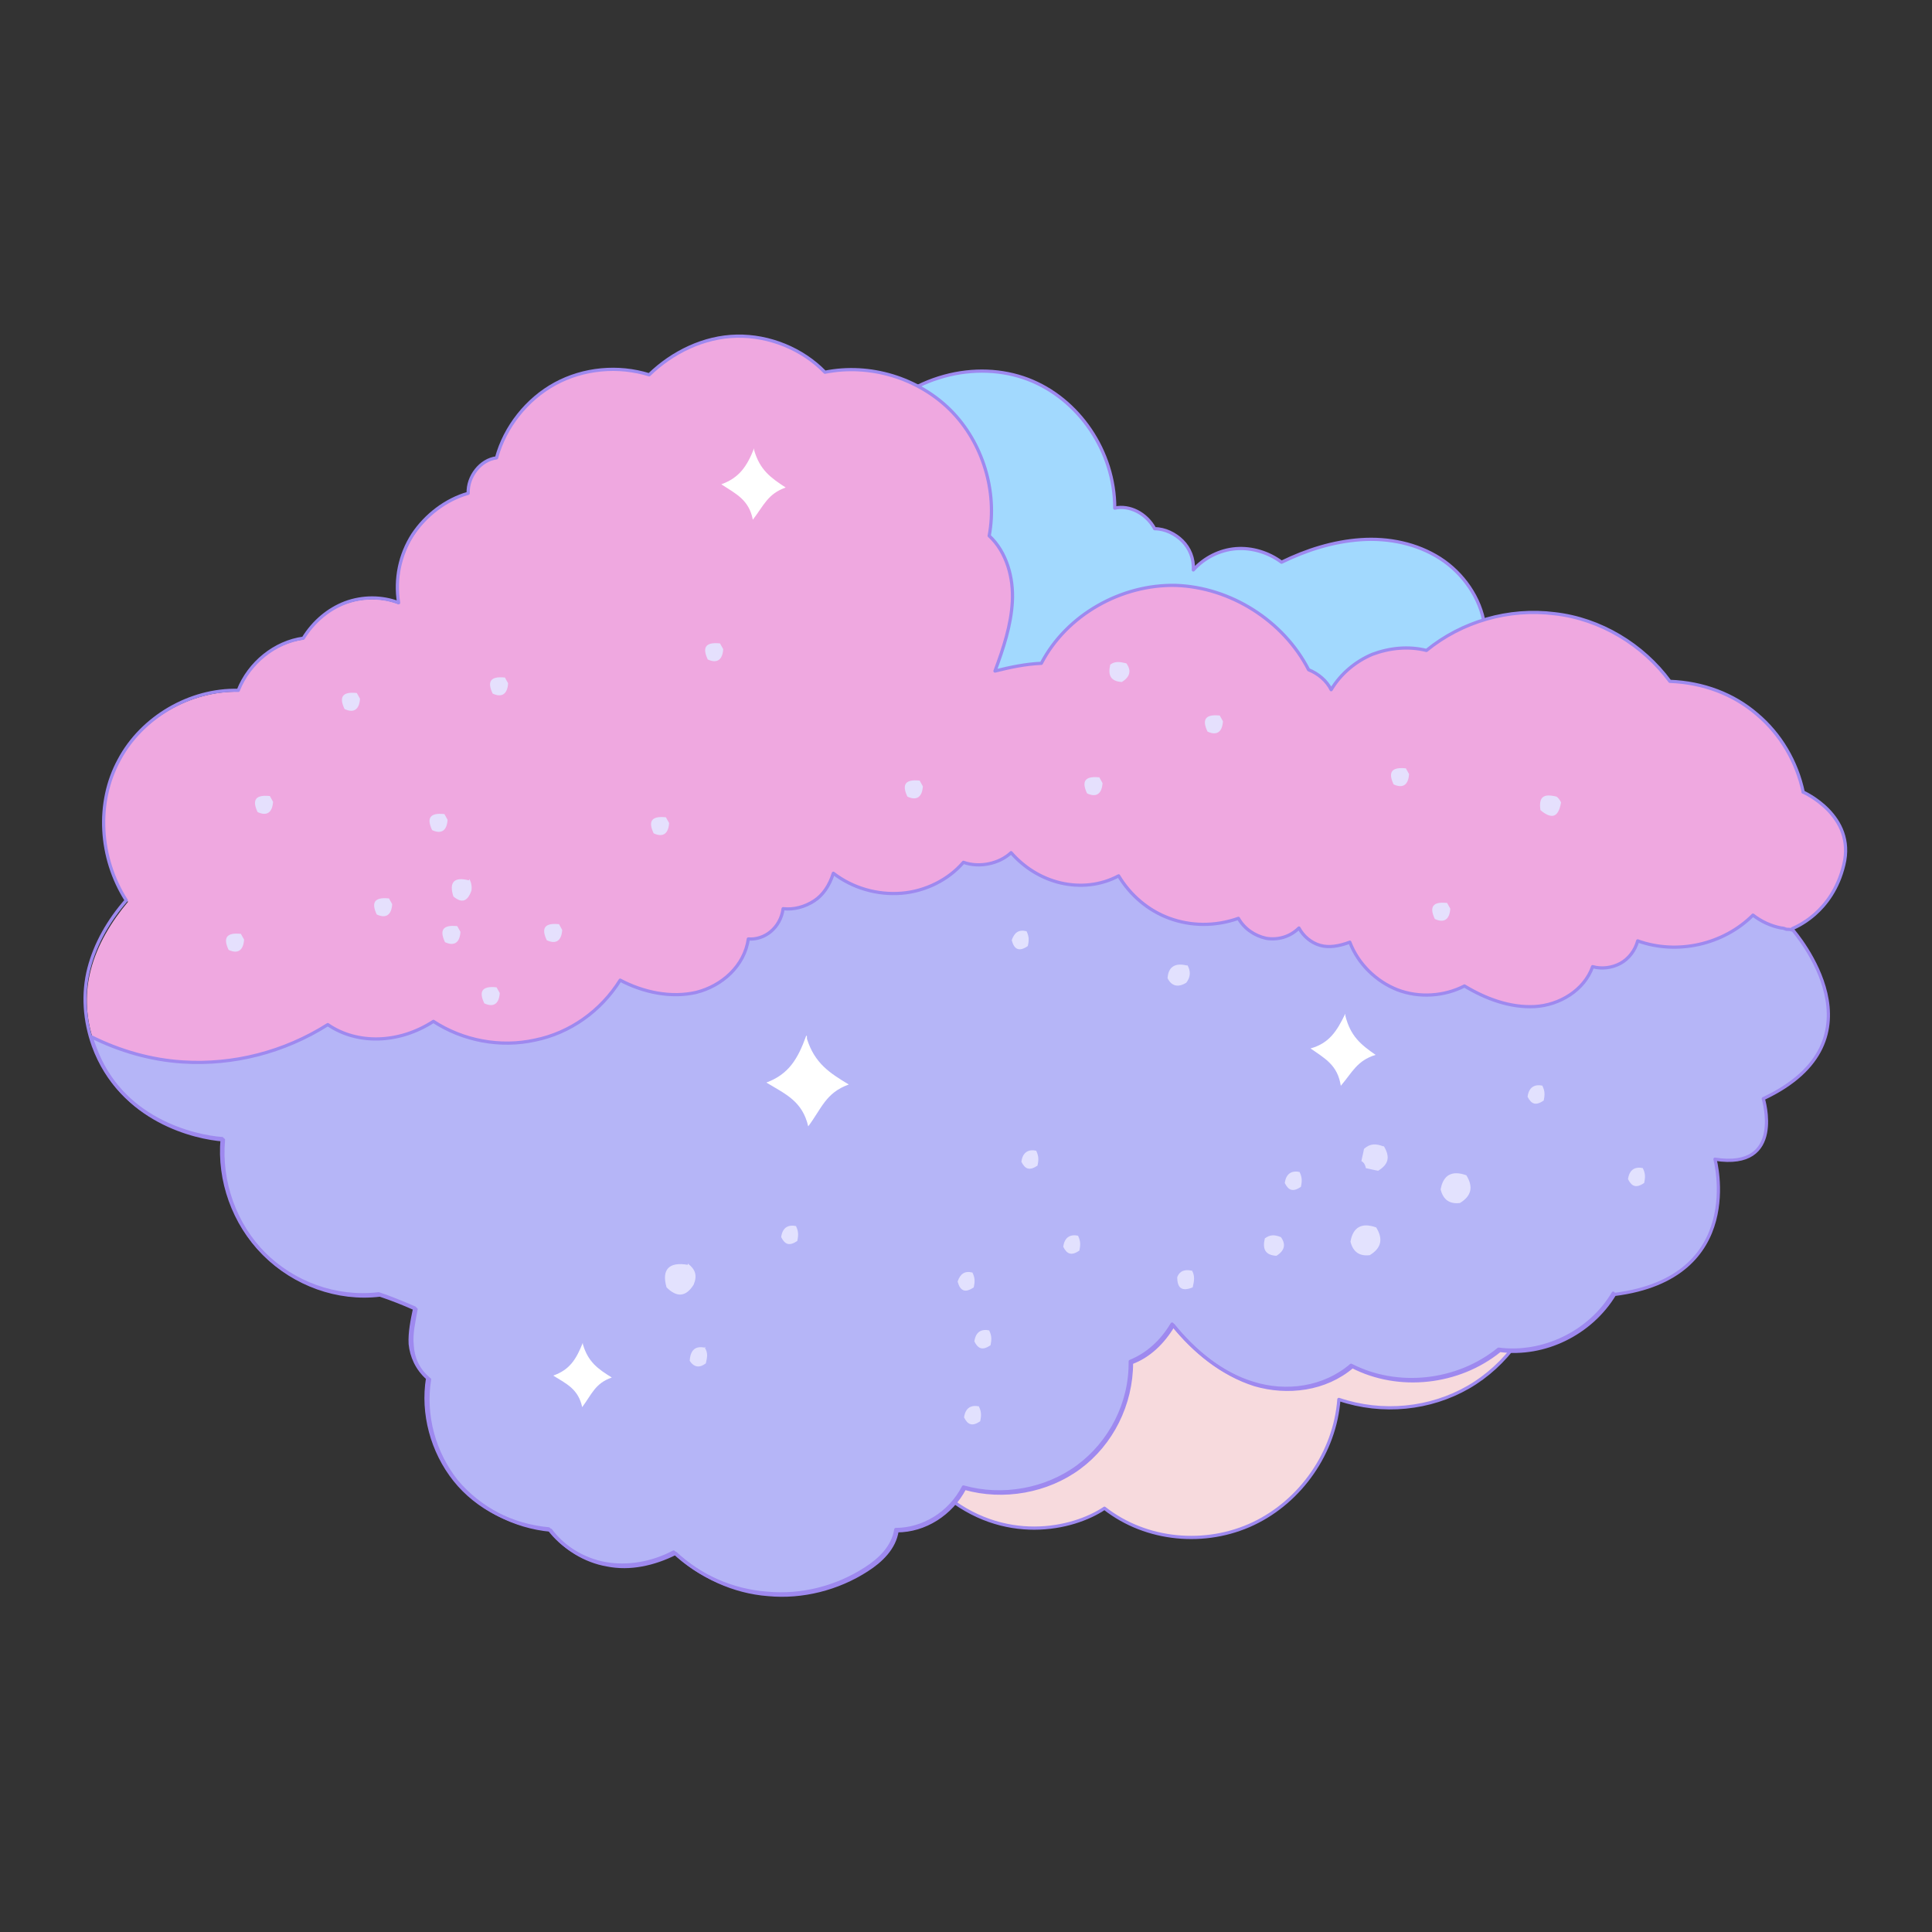<svg viewBox="0 0 300 300" version="1.1" xmlns="http://www.w3.org/2000/svg" id="Layer_1"><rect x="0" y="0" width="300" height="300" fill="#333333" stroke="none"/>
  
  <defs>
    <style>
      .st0 {
        fill: #f7dadd;
      }

      .st1 {
        fill: #a2d9fe;
      }

      .st2 {
        fill: none;
        stroke: #9e89ef;
        stroke-linecap: round;
        stroke-linejoin: round;
        stroke-width: .5px;
      }

      .st3 {
        fill: #e2e1fe;
      }

      .st4 {
        fill: #efa8e0;
      }

      .st5 {
        fill: #e5e0fd;
      }

      .st6 {
        fill: #fff;
      }

      .st7 {
        fill: #b5b5f7;
      }

      .st8 {
        fill: #e1e0fe;
      }

      .st9 {
        fill: #e3e2fe;
      }
    </style>
  </defs>
  <g>
    <path d="M239.5,199.2c-1.3,6.7-5.7,12.8-11.6,16.2-5.9,3.4-13.4,4.2-20.1,1.8-.6,8.1-5.9,15.8-13.3,19.3-7.4,3.5-16.6,2.7-23-2.4-4.9,3.3-14.3,6.3-25.1-2.3l-1.2-60c15.2,4.3,30.2,9.1,45.1,14.4,6.5,2.9,11.2,1.4,15.1-1.2,3.9-2.6,6.4-7,6.8-11.7,5.7,2.1,12.1.4,15.7-3.8,3.8,3.3,8.8,4.7,13.6,4,4.8-.7,1.6,29.1-1.8,25.6Z" class="st0"></path>
    <path d="M241.3,173.6c-4.8.7-9.8-.7-13.6-4-3.6,4.2-10,5.8-15.7,3.8-.4,4.6-2.9,9.1-6.8,11.7-3.8,2.6-8.5,4.1-15.1,1.2-14.8-5.4-29.9-10.2-45.1-14.4l-10.8-105.3c7-8.4,17.4-10.6,25.3-7.6,7.9,3,13.5,11.2,13.5,20,2.3-.5,4.9.8,6.2,3.2,1.6,0,3.2.7,4.3,1.9,1.1,1.1,1.8,2.7,1.7,4.5,1.6-1.9,4.1-3.1,6.6-3.3,2.5-.2,5.1.6,7.1,2.1,3.8-1.9,8-3.2,12.3-3.5,4.3-.3,8.7.6,12.3,2.9,3.6,2.3,6.3,6.2,6.9,10.3,2.3,1,4.3,2.9,5.4,5.2,1.1,2.3,1.4,5,.8,7.6,9.1.5,9.4,63.2,4.7,63.8Z" class="st1"></path>
    <path d="M134.3,66.5c7-8.4,17.4-10.6,25.3-7.6,7.9,3,13.5,11.2,13.5,20,2.3-.5,4.9.8,6.2,3.2,1.6,0,3.2.8,4.3,1.9,1.1,1.1,1.8,2.7,1.7,4.5,1.7-1.9,4.1-3.1,6.6-3.3,2.5-.2,5.1.6,7.1,2.1,3.9-1.9,8-3.2,12.3-3.5,4.3-.3,8.7.6,12.3,2.9,3.6,2.3,6.3,6.2,6.9,10.3,2.3,1,4.3,2.9,5.4,5.2,1.1,2.3,1.4,5,.8,7.6,9.1.5,6.3,93,2.9,89.4-1.3,6.7-5.7,12.8-11.6,16.2-5.9,3.4-13.3,4.2-20.1,1.9-.6,8.2-5.9,15.8-13.3,19.3-7.4,3.5-16.6,2.7-23.1-2.4-4.9,3.3-15.7,5.7-25.1-2.3" class="st2"></path>
  </g>
  <g>
    <path d="M14.2,161c.2.5.3,1.1.5,1.6,4.2,11.5,15.7,14.2,20,14.4-.6,6.5,1.8,13.2,6.4,17.8,4.6,4.6,11.3,7.1,17.9,6.3,1.8.6,3.5,1.3,5.6,2.2-.4,1.9-.8,3.8-.6,5.6.2,1.9.9,3.8,2.7,5.3-.9,5.5.7,11.4,4.2,15.8,3.5,4.3,9,7.1,14.6,7.6,2.1,2.8,5.3,4.8,8.8,5.4,3.5.6,7.2,0,10.6-1.8,3.9,3.6,9.1,6,14.4,6.4,5.4.5,10.8-.9,15.3-3.8,2.2-1.4,4.3-3.4,4.7-6.1,4.2,0,8.3-2.5,10.5-6.6,6,1.7,12.8.5,17.8-3.2,5-3.7,8.2-9.8,8.1-16.3,2.7-1.1,4.9-3.1,6.5-5.8,3.3,4.1,7.6,7.7,12.6,9.2,5.1,1.6,11,.8,15.2-2.8,7.2,3.7,16.5,2.7,22.9-2.5,6.9.9,14.2-2.7,17.8-8.7,20.5-2.6,15.6-21,15.6-21,10.9,1.7,7.5-9.4,7.5-9.4,19.4-9.1,5-25.7,4.5-26.3h0c-2.2-.2-4.3-1-6.1-2.3-4.6,4.6-11.9,6.2-17.9,4-.3,1.5-1.3,2.8-2.7,3.5-1.3.7-2.9.9-4.3.5-1.3,3.8-5.2,6-9,6.2-3.8.2-7.6-1.2-10.9-3.2-3.1,1.6-7,1.8-10.4.6-3.4-1.2-6.1-4-7.4-7.4-1.6.6-3.1.9-4.6.5-1.4-.4-2.6-1.4-3.3-2.7-1.4,1.4-3.3,1.9-5.1,1.6-1.8-.3-3.4-1.5-4.3-3.1-3.7,1.3-7.4,1.3-10.7,0-3.3-1.2-6.1-3.6-7.9-6.6-2.8,1.5-6,1.8-9,1.1-3-.7-5.7-2.4-7.7-4.7-1.9,1.8-4.9,2.4-7.4,1.5-2.3,2.7-5.9,4.5-9.6,4.8-3.8.3-7.6-.8-10.6-3.1-.5,1.9-1.6,3.4-3,4.3-1.4.9-3.1,1.4-4.8,1.2-.4,3-2.9,4.9-5.4,4.7-.6,4.2-4.1,7.3-8.1,8.3-4,1-8.2,0-11.8-1.9-2.9,4.8-7.8,8.1-13.2,9.3-5.4,1.2-11.2,0-15.8-2.9-5.4,3.5-11.9,3.6-16.4.5-6.8,4.3-14.7,6.3-22.5,5.8-4.9-.3-9.8-1.7-14.2-3.9Z" class="st7"></path>
    <path d="M19.9,140c-2.6,3.1-4.8,6.7-5.8,10.6-.9,3.4-.8,6.9.2,10.3,4.4,2.2,9.3,3.6,14.2,3.9,7.8.5,15.7-1.5,22.5-5.8,4.5,3.1,11,3,16.4-.5,4.6,3,10.4,4.1,15.8,2.9,5.4-1.1,10.2-4.5,13.2-9.3,3.6,1.9,7.9,2.8,11.8,1.9,4-1,7.5-4.1,8.1-8.3,2.5.2,5-1.7,5.4-4.7,1.7.2,3.4-.3,4.8-1.2,1.4-.9,2.4-2.4,3-4.3,3,2.3,6.8,3.4,10.6,3.1,3.7-.3,7.3-2.1,9.6-4.8,2.5.9,5.6.2,7.4-1.5,2,2.3,4.7,4,7.7,4.7,3,.7,6.2.4,9-1.1,1.8,3,4.6,5.4,7.9,6.6,3.3,1.2,7,1.3,10.7,0,.9,1.6,2.5,2.7,4.3,3.1,1.8.3,3.7-.2,5.1-1.6.7,1.3,1.9,2.3,3.3,2.7,1.4.4,3,.1,4.6-.5,1.3,3.4,4.1,6.1,7.4,7.4,3.4,1.3,7.3,1,10.4-.6,3.3,2,7.1,3.4,10.9,3.2,3.8-.2,7.7-2.5,9-6.2,1.4.4,3,.2,4.3-.5,1.3-.7,2.3-2,2.7-3.5,6.1,2.2,13.3.6,17.9-4,1.3,1,2.8,1.7,4.4,2,.3,0,.5.1.8.2.3,0,.6,0,.8.1h0c.4-.2,6.2-2.4,8-9.9,1.9-7.7-6.3-11.3-6.3-11.3-.9-4.7-3.5-9-7.2-12.1-3.7-3.1-8.3-4.9-13.5-5.1-4.2-5.8-10.8-9.7-17.9-10.6-7.1-.9-14.4,1.3-19.9,5.7-2.8-.6-5.7-.4-8.3.6-2.6,1.1-4.9,3-6.4,5.6-.7-1.4-2-2.5-3.5-3.1-3.9-7.6-12.1-12.9-20.6-13.1-8.5-.2-17,4.6-20.9,12.1-2.4.1-4.8.6-7.2,1.2,1.3-3.5,2.5-7.1,2.7-10.9.2-3.7-.9-7.7-3.6-10.2,1.3-6.9-1-14.5-6-19.5-5-5-12.5-7.3-19.5-5.9-3.5-3.6-8.6-5.7-13.7-5.5-5.1.1-10,2.5-13.6,6-4.8-1.5-10.2-1-14.6,1.4-4.4,2.4-7.8,6.7-9.1,11.5-2.5.3-4.6,2.8-4.4,5.5-3.5,1-6.6,3.4-8.6,6.5-2,3.1-2.8,6.9-2.3,10.6-2.6-1-5.6-1-8.3,0-2.7,1-5,2.9-6.5,5.5-4.4.6-8.4,3.8-10.1,8.1-7.5-.1-15,4.2-18.5,10.8-3.5,6.6-3.1,15.2,1.1,21.7Z" class="st4"></path>
    <path d="M280,123c-1-4.7-3.5-9-7.2-12.1-3.6-3.1-8.3-4.9-13.5-5.1-4.2-5.7-10.8-9.7-17.9-10.5-7.1-.9-14.4,1.2-19.9,5.7-2.8-.7-5.7-.4-8.4.6-2.6,1.1-4.9,3-6.4,5.5-.7-1.4-2-2.5-3.5-3.1-3.9-7.6-12.1-12.8-20.6-13.1-8.5-.2-17,4.6-20.9,12.1-2.4.1-4.8.6-7.2,1.2,1.3-3.5,2.5-7.1,2.7-10.8.2-3.7-.9-7.7-3.6-10.2,1.3-6.9-1-14.5-6-19.5-5-5-12.5-7.3-19.5-5.9-3.5-3.6-8.6-5.7-13.7-5.6-5.1.1-10,2.5-13.6,6-4.8-1.5-10.2-1-14.6,1.4-4.4,2.4-7.8,6.7-9.1,11.5-2.5.3-4.5,2.9-4.4,5.5-3.5,1-6.6,3.4-8.6,6.4-2,3.1-2.8,6.9-2.2,10.6-2.6-1-5.6-1-8.3,0-2.6,1-4.9,2.9-6.5,5.5-4.4.6-8.4,3.8-10.1,8.1-7.5-.2-15,4.2-18.5,10.8-3.6,6.6-3.1,15.2,1.1,21.8-2.7,3.1-4.8,6.7-5.8,10.6-1,3.9-.7,8.1.7,12,4.2,11.5,15.7,14.1,20,14.4-.6,6.5,1.8,13.2,6.4,17.8,4.6,4.6,11.2,7.1,17.9,6.3,1.8.6,3.5,1.3,5.6,2.2-.4,1.9-.8,3.8-.7,5.6.2,1.9,1,3.8,2.7,5.3-.9,5.5.7,11.4,4.2,15.8,3.5,4.4,9,7.1,14.6,7.6,2.1,2.8,5.4,4.8,8.8,5.4s7.2,0,10.6-1.8c3.9,3.7,9.1,6,14.5,6.4,5.4.5,10.8-.9,15.3-3.8,2.2-1.4,4.3-3.4,4.7-6.1,4.2,0,8.4-2.5,10.5-6.6,6,1.7,12.8.5,17.8-3.2,5-3.7,8.2-9.8,8.1-16.3,2.7-1.1,4.9-3.1,6.5-5.8,3.3,4.1,7.6,7.7,12.6,9.2,5.1,1.6,11,.8,15.2-2.8,7.2,3.7,16.5,2.7,22.9-2.5,6.9.9,14.2-2.6,17.8-8.7" class="st2"></path>
    <path d="M174.9,103c-.9-.2-1.7-.4-2.5.2-.4,1.7.1,2.6,1.8,2.7,1.3-.8,1.5-1.8.7-2.9Z" class="st5"></path>
    <path d="M241.7,123.7c-2-.5-2.8,0-2.5,2.1,1.8,1.5,2.8,1.1,3.2-1.2-.2-.4-.4-.7-.7-.9Z" class="st5"></path>
    <path d="M189.3,111.1c-2.1-.2-2.7.6-1.8,2.5,1.5.7,2.3,0,2.4-1.6-.2-.4-.3-.5-.5-.9Z" class="st5"></path>
    <path d="M218.2,119.3c-2.1-.2-2.7.6-1.8,2.5,1.5.7,2.3,0,2.4-1.6-.2-.4-.3-.5-.5-.9Z" class="st5"></path>
    <path d="M111.7,99.9c-2.1-.2-2.7.6-1.8,2.5,1.5.7,2.3,0,2.4-1.6-.2-.4-.3-.5-.5-.9Z" class="st5"></path>
    <path d="M170.6,120.7c-2.1-.2-2.7.6-1.8,2.5,1.5.7,2.3,0,2.4-1.6-.2-.4-.3-.5-.5-.9Z" class="st5"></path>
    <path d="M224.6,140.2c-2.1-.2-2.7.6-1.8,2.5,1.5.7,2.3,0,2.4-1.6-.2-.4-.3-.5-.5-.9Z" class="st5"></path>
    <path d="M78.3,105.2c-2.1-.2-2.7.6-1.8,2.5,1.5.7,2.3,0,2.4-1.6-.2-.4-.3-.5-.5-.9Z" class="st5"></path>
    <path d="M142.7,121.2c-2.1-.2-2.7.6-1.8,2.5,1.5.7,2.3,0,2.4-1.6-.2-.4-.3-.5-.5-.9Z" class="st5"></path>
    <path d="M55.3,107.6c-2.1-.2-2.7.6-1.8,2.5,1.5.7,2.3,0,2.4-1.6-.2-.4-.3-.5-.5-.9Z" class="st5"></path>
    <path d="M103.3,126.9c-2.1-.2-2.7.6-1.8,2.5,1.5.7,2.3,0,2.4-1.6-.2-.4-.3-.5-.5-.9Z" class="st5"></path>
    <path d="M184.2,149.9c-1.7-.4-2.8.2-2.9,2,.6,1.2,1.6,1.5,2.9.7.7-.9.7-1.8.2-2.7h-.1Z" class="st3"></path>
    <path d="M159.4,144.6c-1.2-.3-1.9.2-2.3,1.4.4,1.5,1.2,1.8,2.5.9.2-.9.2-1.5-.2-2.3Z" class="st3"></path>
    <path d="M68.9,126.4c-2.1-.2-2.7.6-1.8,2.5,1.5.7,2.3,0,2.4-1.6-.2-.4-.3-.5-.5-.9Z" class="st5"></path>
    <path d="M239.6,168.6c-1.3-.3-2.2.2-2.4,1.7.6,1.2,1.3,1.4,2.5.6.2-.9.2-1.5-.2-2.3h.1Z" class="st3"></path>
    <path d="M41.8,123.6c-2.1-.2-2.7.6-1.8,2.5,1.5.7,2.3,0,2.4-1.6-.2-.4-.3-.5-.5-.9Z" class="st5"></path>
    <path d="M72.8,136.7c-2.3-.6-3.1.3-2.4,2.5,1.3,1.1,2.2.8,2.8-.9.1-.6,0-1.2-.3-1.8h0Z" class="st5"></path>
    <path d="M255.2,181.4c-1.3-.3-2.2.2-2.4,1.7.6,1.2,1.3,1.4,2.5.6.2-.9.2-1.5-.2-2.3h.1Z" class="st3"></path>
    <path d="M86.7,143.5c-2.1-.2-2.7.6-1.8,2.5,1.5.7,2.3,0,2.4-1.6-.2-.4-.3-.5-.5-.9Z" class="st5"></path>
    <path d="M60.3,139.5c-2.1-.2-2.7.6-1.8,2.5,1.5.7,2.3,0,2.4-1.6-.2-.4-.3-.5-.5-.9Z" class="st5"></path>
    <path d="M214.8,178c-1.1-.4-2-.5-3,.4-.1.6-.3,1.3-.4,1.9.4.2.6.6.7,1.1.6.1,1.3.3,1.9.4,1.6-1,1.9-2.1.9-3.8Z" class="st8"></path>
    <path d="M70.9,143.8c-2.1-.2-2.7.6-1.8,2.5,1.5.7,2.3,0,2.4-1.6-.2-.4-.3-.5-.5-.9Z" class="st5"></path>
    <path d="M227.7,182.5c-2.2-.8-3.6-.1-4,2.2.4,1.6,1.4,2.3,3,2.1,1.8-1.1,2.1-2.5,1-4.3Z" class="st9"></path>
    <path d="M201.9,182c-1.3-.3-2.2.2-2.4,1.7.6,1.2,1.3,1.4,2.5.6.2-.9.2-1.5-.2-2.3h.1Z" class="st3"></path>
    <path d="M77,153.3c-2.1-.2-2.7.6-1.8,2.5,1.5.7,2.3,0,2.4-1.6-.2-.4-.3-.5-.5-.9Z" class="st5"></path>
    <path d="M37.3,145c-2.1-.2-2.7.6-1.8,2.5,1.5.7,2.3,0,2.4-1.6-.2-.4-.3-.5-.5-.9Z" class="st5"></path>
    <path d="M213.7,190.6c-2.2-.8-3.6-.1-4,2.2.4,1.6,1.4,2.3,3,2.1,1.8-1.1,2.1-2.5,1-4.3Z" class="st9"></path>
    <path d="M161,178.7c-1.3-.3-2.2.2-2.4,1.7.6,1.2,1.3,1.4,2.5.6.2-.9.2-1.5-.2-2.3h.1Z" class="st3"></path>
    <path d="M198.9,192.1c-1-.4-1.7-.4-2.5.2-.4,1.7.1,2.6,1.8,2.7,1.3-.8,1.5-1.8.7-2.9Z" class="st3"></path>
    <path d="M167.5,191.9c-1.3-.3-2.2.2-2.4,1.7.6,1.2,1.3,1.4,2.5.6.2-.9.2-1.5-.2-2.3h.1Z" class="st3"></path>
    <path d="M185,197.3c-1-.2-1.8,0-2.2,1,0,1.7.7,2.3,2.4,1.6.2-.9.4-1.7-.1-2.6Z" class="st8"></path>
    <path d="M123.7,190.4c-1.3-.3-2.2.2-2.4,1.7.6,1.2,1.3,1.4,2.5.6.2-.9.2-1.5-.2-2.3h.1Z" class="st3"></path>
    <path d="M151,197.6c-1.2-.3-1.9.2-2.3,1.4.4,1.5,1.2,1.8,2.5.9.2-.9.2-1.5-.2-2.3Z" class="st3"></path>
    <path d="M153.7,206.6c-1.3-.3-2.2.2-2.4,1.7.6,1.2,1.3,1.4,2.5.6.2-.9.2-1.5-.2-2.3h.1Z" class="st3"></path>
    <path d="M106.8,196.4c-2.9-.5-4.1.7-3.3,3.5,1.6,1.6,3,1.5,4.2-.4.6-1.4.3-2.4-.9-3.3h0Z" class="st9"></path>
    <path d="M152.1,218.4c-1.3-.3-2.2.2-2.4,1.7.6,1.2,1.3,1.4,2.5.6.2-.9.2-1.5-.2-2.3h.1Z" class="st3"></path>
    <path d="M109.6,209.3c-1.6-.4-2.4.3-2.5,2,.7,1.1,1.6,1.1,2.5.4.2-.9.4-1.6-.2-2.5h.1Z" class="st8"></path>
    <path d="M208.9,157.4c-1.3,2.7-2.5,4.6-5.4,5.4,2.3,1.6,4.2,2.6,4.7,5.8,1.8-2.1,2.5-3.9,5.4-4.8-2.3-1.6-3.9-2.9-4.7-6.1v-.3Z" class="st6"></path>
    <path d="M117.1,69.6c-1.1,2.8-2.3,4.6-5.1,5.6,2.3,1.5,4.3,2.4,4.9,5.5,1.7-2.2,2.3-4,5.1-5-2.3-1.5-4-2.7-4.9-5.8v-.3Z" class="st6"></path>
    <path d="M90.5,208.5c-1,2.5-2,4.2-4.6,5.1,2.1,1.3,3.9,2.1,4.5,4.9,1.5-2,2-3.7,4.6-4.6-2.1-1.3-3.7-2.4-4.5-5.2v-.3Z" class="st6"></path>
    <path d="M125.2,160.8c-1.3,3.6-2.7,6-6.2,7.3,3,1.8,5.6,2.9,6.5,6.8,2.1-2.8,2.7-5.2,6.3-6.5-3-1.8-5.3-3.3-6.5-7.1v-.4Z" class="st6"></path>
    <path d="M280,123s8.2,3.6,6.3,11.3c-1.8,7.5-7.6,9.7-8,9.9" class="st2"></path>
    <path d="M278.3,144.3h0c.5.6,14.9,17.2-4.5,26.3,0,0,3.4,11.1-7.5,9.4,0,0,5,18.4-15.6,21-3.7,6.1-10.9,9.6-17.8,8.7-6.4,5.2-15.7,6.2-22.9,2.5-4.2,3.6-10.1,4.3-15.2,2.8-5-1.6-9.3-5.1-12.6-9.2-1.6,2.7-3.8,4.8-6.5,5.8,0,6.5-3.1,12.6-8.1,16.3-5,3.7-11.8,4.9-17.8,3.2-2.1,4-6.2,6.6-10.5,6.6-.4,2.7-2.5,4.7-4.7,6.1-4.5,2.9-10,4.3-15.3,3.8-5.4-.4-10.5-2.8-14.4-6.4-3.4,1.7-7.1,2.5-10.6,1.8-3.5-.6-6.7-2.6-8.8-5.4-5.6-.5-11-3.3-14.6-7.6-3.5-4.4-5.1-10.2-4.2-15.8-1.8-1.4-2.6-3.4-2.7-5.3-.2-1.9.3-3.8.6-5.6-2-.9-3.8-1.6-5.6-2.2-6.6.8-13.3-1.7-17.9-6.3-4.6-4.6-7-11.3-6.4-17.8-4.3-.3-15.8-2.9-20-14.4-.2-.5-.4-1.1-.5-1.6,4.4,2.2,9.3,3.6,14.2,3.9,7.8.5,15.7-1.5,22.5-5.8,4.5,3.1,11,3,16.4-.5,4.6,3,10.4,4.1,15.8,2.9,5.4-1.1,10.2-4.5,13.2-9.3,3.6,1.9,7.9,2.8,11.8,1.9,4-1,7.5-4.1,8.1-8.3,2.5.2,5-1.7,5.4-4.7,1.7.2,3.4-.3,4.8-1.2,1.4-.9,2.4-2.4,3-4.3,3,2.3,6.8,3.4,10.6,3.1,3.7-.3,7.3-2.1,9.6-4.8,2.5.9,5.6.2,7.4-1.5,2,2.3,4.7,4,7.7,4.7,3,.7,6.2.4,9-1.1,1.8,3,4.6,5.4,7.9,6.6,3.3,1.2,7,1.3,10.7,0,.9,1.6,2.5,2.7,4.3,3.1,1.8.3,3.7-.2,5.1-1.6.7,1.3,1.9,2.3,3.3,2.7,1.4.4,3,.1,4.6-.5,1.3,3.4,4.1,6.1,7.4,7.4,3.4,1.3,7.3,1,10.4-.6,3.3,2,7.1,3.4,10.9,3.2,3.8-.2,7.7-2.5,9-6.2,1.4.4,3,.2,4.3-.5,1.3-.7,2.3-2,2.7-3.5,6.1,2.2,13.3.6,17.9-4,1.3,1,2.8,1.7,4.4,2,.3,0,.5.1.8.2.3,0,.6,0,.8.1" class="st2"></path>
  </g>
</svg>